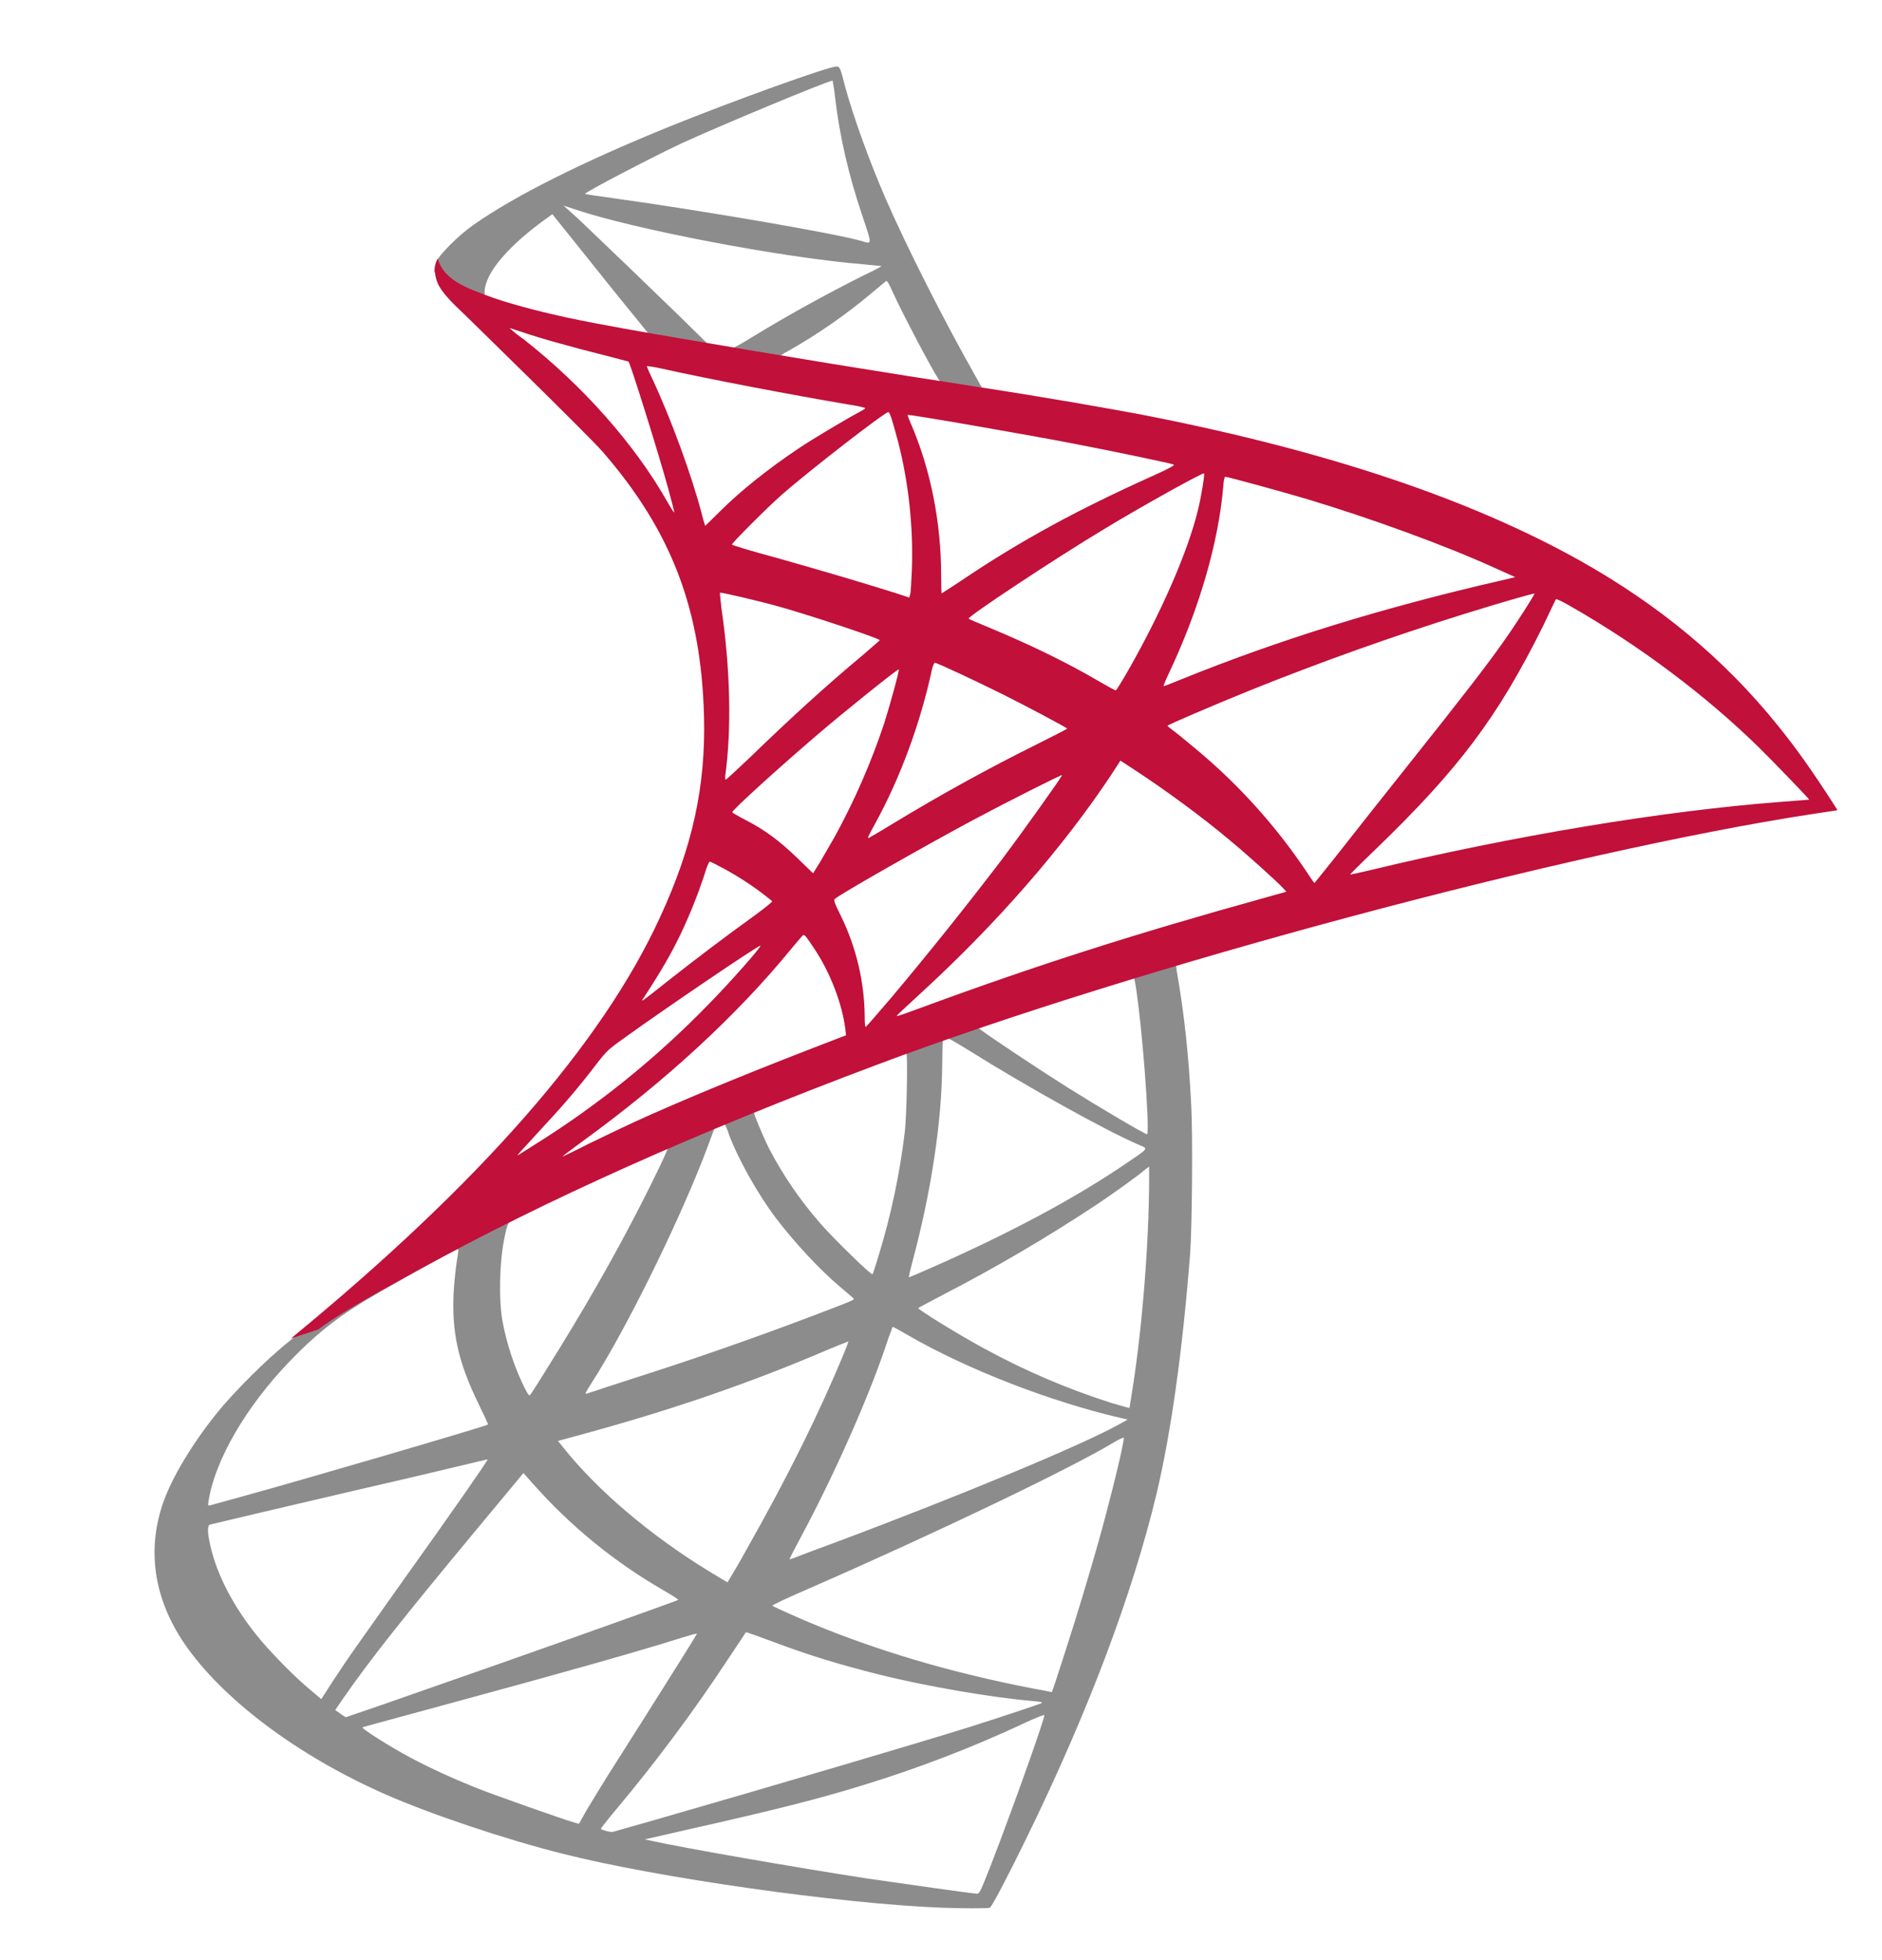 <svg width="24" height="25" viewBox="0 0 24 25" fill="none" xmlns="http://www.w3.org/2000/svg">
<g clip-path="url(#clip0_1_859)">
<path d="M15.521 11.814L10.817 13.35L6.724 15.156L5.579 15.459C5.277 15.748 4.967 16.029 4.651 16.302C4.336 16.575 4.016 16.843 3.691 17.105C3.403 17.333 2.976 17.76 2.76 18.03C2.436 18.435 2.18 18.866 2.07 19.196C1.874 19.794 1.97 20.398 2.347 20.956C2.831 21.668 3.794 22.393 4.918 22.887C5.491 23.139 6.454 23.463 7.179 23.644C8.385 23.95 10.717 24.281 12.001 24.331C12.261 24.342 12.609 24.342 12.623 24.331C12.652 24.313 12.851 23.933 13.082 23.46C13.871 21.849 14.441 20.338 14.75 19.047C14.935 18.264 15.081 17.223 15.177 15.989C15.202 15.644 15.212 14.488 15.191 14.097C15.159 13.457 15.102 12.938 15.014 12.429C14.999 12.355 14.995 12.287 15.003 12.284C15.017 12.273 15.059 12.259 15.639 12.092L15.521 11.814ZM14.448 12.444C14.49 12.444 14.604 13.535 14.633 14.225C14.639 14.37 14.636 14.467 14.629 14.467C14.601 14.467 14.028 14.129 13.619 13.873C13.264 13.649 12.588 13.201 12.481 13.115C12.445 13.09 12.449 13.087 12.741 12.987C13.235 12.82 14.409 12.444 14.448 12.444ZM12.051 13.233C12.083 13.233 12.165 13.279 12.36 13.4C13.092 13.858 14.088 14.413 14.515 14.598C14.647 14.655 14.661 14.634 14.359 14.84C13.711 15.281 12.904 15.714 11.916 16.152C11.742 16.23 11.596 16.291 11.592 16.291C11.585 16.291 11.607 16.202 11.635 16.095C11.873 15.21 12.009 14.314 12.015 13.595C12.02 13.24 12.02 13.24 12.051 13.229C12.044 13.233 12.047 13.233 12.051 13.233ZM11.557 13.421C11.578 13.443 11.564 14.239 11.536 14.456C11.472 14.98 11.362 15.498 11.208 16.003C11.169 16.134 11.133 16.244 11.127 16.252C11.112 16.269 10.625 15.793 10.465 15.608C10.21 15.317 9.99 14.998 9.811 14.655C9.729 14.495 9.601 14.182 9.611 14.171C9.669 14.132 11.542 13.407 11.557 13.421ZM9.231 14.335C9.235 14.335 9.238 14.335 9.242 14.339C9.249 14.346 9.274 14.403 9.295 14.467C9.409 14.776 9.665 15.231 9.885 15.523C10.127 15.843 10.444 16.184 10.707 16.408C10.792 16.479 10.87 16.547 10.881 16.557C10.902 16.579 10.909 16.575 10.329 16.796C9.589 17.076 8.84 17.337 8.085 17.578C7.886 17.642 7.685 17.708 7.485 17.774C7.453 17.784 7.463 17.766 7.556 17.62C7.972 16.97 8.605 15.693 8.961 14.79C9.006 14.675 9.05 14.558 9.092 14.442C9.106 14.392 9.124 14.374 9.17 14.349C9.195 14.342 9.22 14.335 9.231 14.335ZM8.52 14.63C8.531 14.637 8.35 15.018 8.171 15.366C7.827 16.038 7.45 16.7 6.945 17.504C6.887 17.598 6.828 17.692 6.767 17.784C6.749 17.809 6.742 17.802 6.685 17.692C6.558 17.43 6.466 17.153 6.411 16.867C6.358 16.59 6.369 16.106 6.429 15.807C6.475 15.587 6.472 15.59 6.579 15.537C7.034 15.306 8.506 14.616 8.52 14.63ZM14.654 14.879V15.028C14.654 15.822 14.569 16.91 14.444 17.703C14.423 17.841 14.405 17.955 14.402 17.959C14.402 17.959 14.298 17.93 14.178 17.895C13.611 17.715 13.063 17.48 12.541 17.194C12.197 17.006 11.695 16.696 11.71 16.682C11.713 16.679 11.863 16.6 12.037 16.508C12.705 16.163 13.354 15.781 13.982 15.366C14.199 15.221 14.526 14.986 14.597 14.922L14.654 14.879ZM5.836 15.932C5.85 15.932 5.846 15.96 5.825 16.088C5.807 16.215 5.794 16.341 5.786 16.469C5.757 16.988 5.843 17.372 6.099 17.898C6.17 18.044 6.227 18.165 6.223 18.169C6.199 18.19 3.844 18.88 3.105 19.082C2.884 19.143 2.693 19.196 2.678 19.2C2.653 19.207 2.65 19.204 2.66 19.143C2.742 18.62 3.14 17.938 3.695 17.362C4.065 16.978 4.36 16.754 4.865 16.466C5.228 16.259 5.785 15.95 5.829 15.936C5.829 15.932 5.832 15.932 5.836 15.932ZM11.383 16.924C11.387 16.92 11.472 16.967 11.575 17.027C12.336 17.468 13.396 17.877 14.299 18.087L14.381 18.105L14.267 18.169C13.794 18.432 12.24 19.079 10.651 19.673C10.419 19.758 10.192 19.844 10.149 19.861C10.106 19.879 10.067 19.89 10.067 19.886C10.067 19.882 10.131 19.758 10.213 19.605C10.658 18.773 11.106 17.76 11.333 17.056C11.361 16.988 11.379 16.928 11.383 16.924ZM10.818 17.109C10.821 17.113 10.793 17.187 10.757 17.273C10.447 18.023 10.042 18.841 9.523 19.758C9.445 19.901 9.363 20.042 9.278 20.181C9.274 20.181 9.167 20.117 9.039 20.039C8.286 19.577 7.617 19.008 7.179 18.457L7.115 18.378L7.439 18.29C8.599 17.973 9.583 17.632 10.562 17.212C10.7 17.156 10.814 17.109 10.818 17.109ZM14.331 18.336C14.334 18.418 14.153 19.15 14.004 19.68C13.87 20.152 13.728 20.621 13.577 21.088C13.491 21.358 13.417 21.582 13.413 21.582C13.409 21.582 13.388 21.578 13.367 21.572C12.311 21.38 11.365 21.113 10.476 20.757C10.227 20.657 9.871 20.497 9.85 20.48C9.843 20.472 10.056 20.373 10.327 20.256C11.945 19.548 13.623 18.744 14.199 18.4C14.267 18.357 14.32 18.336 14.331 18.336ZM6.219 18.613C6.227 18.62 5.775 19.271 5.142 20.156C4.922 20.466 4.666 20.828 4.57 20.964C4.459 21.12 4.351 21.279 4.246 21.44L4.097 21.671L3.937 21.536C3.749 21.38 3.422 21.045 3.276 20.86C2.97 20.48 2.764 20.078 2.682 19.712C2.643 19.541 2.643 19.456 2.678 19.445C2.731 19.431 3.681 19.207 4.57 19C4.995 18.903 5.419 18.803 5.843 18.702C6.049 18.652 6.216 18.613 6.219 18.613ZM6.675 18.788L6.789 18.916C7.267 19.458 7.83 19.919 8.457 20.281C8.57 20.345 8.655 20.402 8.649 20.405C8.624 20.423 6.451 21.195 5.445 21.543C5.101 21.665 4.756 21.785 4.41 21.902C4.385 21.888 4.361 21.873 4.339 21.856L4.275 21.81L4.378 21.66C4.712 21.177 5.132 20.647 6.046 19.545L6.675 18.788ZM9.512 20.818C9.516 20.814 9.672 20.871 9.864 20.942C10.327 21.116 10.693 21.226 11.184 21.351C11.788 21.504 12.663 21.654 13.178 21.696C13.257 21.703 13.299 21.71 13.285 21.721C13.26 21.735 12.737 21.909 12.354 22.03C11.742 22.222 9.875 22.773 8.354 23.211C8.072 23.292 7.83 23.36 7.816 23.364C7.781 23.371 7.663 23.339 7.663 23.324C7.663 23.318 7.749 23.207 7.851 23.086C8.37 22.467 8.852 21.819 9.295 21.145C9.413 20.967 9.512 20.821 9.512 20.818ZM8.887 20.836C8.891 20.84 8.638 21.245 8.197 21.942C8.009 22.237 7.799 22.571 7.724 22.688C7.653 22.802 7.546 22.98 7.485 23.08L7.383 23.261L7.329 23.247C7.201 23.211 6.301 22.895 6.063 22.799C5.781 22.686 5.504 22.559 5.235 22.418C4.951 22.265 4.595 22.038 4.624 22.03C4.63 22.026 5.118 21.895 5.704 21.735C7.261 21.312 8.126 21.067 8.691 20.889C8.794 20.857 8.883 20.832 8.887 20.836ZM13.314 21.874H13.318C13.332 21.909 12.755 23.51 12.546 24.014C12.499 24.128 12.482 24.157 12.457 24.153C12.397 24.15 11.561 24.032 11.053 23.958C10.167 23.822 8.681 23.563 8.307 23.478L8.222 23.46L8.752 23.339C9.89 23.083 10.438 22.944 10.992 22.773C11.708 22.554 12.409 22.285 13.087 21.966C13.196 21.916 13.289 21.878 13.314 21.874ZM10.671 0.848C10.593 0.837 9.331 1.292 8.516 1.623C7.417 2.071 6.564 2.498 6.038 2.868C5.842 3.006 5.597 3.252 5.558 3.348C5.544 3.386 5.536 3.427 5.537 3.468L6.013 3.92L7.147 4.283L9.847 4.766L12.933 5.296L12.965 5.03C12.954 5.03 12.947 5.026 12.937 5.026L12.531 4.962L12.45 4.816C12.03 4.076 11.568 3.159 11.297 2.54C11.088 2.06 10.888 1.506 10.778 1.108C10.717 0.866 10.71 0.852 10.671 0.848ZM10.614 1.029H10.618C10.632 1.102 10.643 1.175 10.65 1.249C10.71 1.748 10.82 2.227 10.995 2.746C11.126 3.138 11.126 3.116 10.973 3.07C10.61 2.97 8.985 2.69 7.808 2.526C7.62 2.501 7.46 2.476 7.46 2.473C7.446 2.459 8.31 2.007 8.69 1.829C9.178 1.605 10.515 1.047 10.614 1.029ZM7.186 2.622L7.325 2.668C8.079 2.924 9.974 3.287 11.02 3.372C11.137 3.383 11.237 3.394 11.24 3.394C11.244 3.398 11.144 3.451 11.016 3.511C10.524 3.758 10.042 4.024 9.573 4.311C9.459 4.382 9.355 4.439 9.341 4.439C9.327 4.439 9.253 4.425 9.174 4.414L9.032 4.393L8.677 4.044C8.244 3.623 7.809 3.205 7.372 2.789L7.186 2.622ZM7.044 2.732L7.546 3.358C7.819 3.703 8.097 4.041 8.157 4.116C8.218 4.19 8.267 4.251 8.264 4.254C8.25 4.265 7.539 4.126 7.162 4.041C6.774 3.952 6.614 3.91 6.376 3.835L6.18 3.771V3.721C6.184 3.483 6.486 3.127 6.998 2.765L7.044 2.732ZM11.304 3.586C11.318 3.586 11.336 3.618 11.379 3.714C11.499 3.98 11.877 4.699 11.969 4.838C11.997 4.884 12.047 4.887 11.546 4.806C10.34 4.61 9.953 4.546 9.953 4.539C9.977 4.517 10.005 4.5 10.035 4.486C10.419 4.27 10.782 4.019 11.119 3.735C11.201 3.668 11.275 3.604 11.29 3.593C11.294 3.586 11.301 3.582 11.304 3.586Z" fill="#8C8C8C"/>
<path d="M5.583 3.297C5.583 3.297 5.504 3.421 5.579 3.606C5.625 3.72 5.76 3.858 5.913 4.001C5.913 4.001 7.495 5.544 7.688 5.765C8.562 6.774 8.943 7.77 8.978 9.142C9 10.024 8.833 10.8 8.417 11.699C7.677 13.314 6.116 15.095 3.709 17.072L4.061 16.955C4.289 16.784 4.597 16.603 5.323 16.204C6.997 15.287 8.882 14.444 11.194 13.576C14.522 12.325 19.995 10.86 23.109 10.383L23.433 10.334L23.383 10.255C23.099 9.814 22.903 9.54 22.668 9.249C21.986 8.403 21.157 7.716 20.144 7.148C18.75 6.369 16.947 5.761 14.664 5.309C14.234 5.224 13.288 5.06 12.52 4.943C11.238 4.746 9.958 4.537 8.68 4.317C8.264 4.246 7.641 4.139 7.229 4.05C7.016 4.004 6.607 3.908 6.287 3.798C6.031 3.699 5.661 3.599 5.583 3.297ZM6.5 4.186C6.503 4.182 6.56 4.204 6.635 4.228C6.771 4.274 6.945 4.328 7.151 4.384C7.307 4.428 7.463 4.469 7.62 4.509C7.833 4.562 8.011 4.612 8.015 4.612C8.04 4.637 8.399 5.786 8.52 6.227C8.566 6.394 8.602 6.536 8.598 6.536C8.595 6.54 8.555 6.479 8.509 6.398C8.093 5.665 7.435 4.922 6.674 4.324C6.613 4.282 6.555 4.236 6.5 4.186ZM8.25 4.67C8.267 4.67 8.346 4.68 8.442 4.702C9.046 4.837 10.131 5.043 10.824 5.16C10.942 5.178 11.034 5.199 11.034 5.206C11.034 5.214 10.992 5.238 10.938 5.267C10.821 5.327 10.348 5.608 10.191 5.715C9.797 5.978 9.441 6.263 9.185 6.519C9.082 6.622 8.993 6.707 8.993 6.707C8.993 6.707 8.972 6.647 8.954 6.572C8.826 6.077 8.559 5.345 8.318 4.83C8.291 4.776 8.267 4.722 8.246 4.666C8.246 4.673 8.246 4.67 8.25 4.67ZM11.329 5.256C11.351 5.263 11.386 5.384 11.457 5.651C11.589 6.167 11.649 6.743 11.628 7.28C11.621 7.429 11.614 7.568 11.606 7.586L11.595 7.621L11.411 7.561C11.03 7.44 10.412 7.258 9.882 7.109C9.579 7.028 9.334 6.953 9.334 6.946C9.334 6.924 9.775 6.483 9.963 6.316C10.323 5.999 11.297 5.246 11.329 5.256ZM11.574 5.292C11.585 5.281 13.046 5.534 13.711 5.662C14.206 5.758 14.924 5.907 14.967 5.925C14.988 5.932 14.914 5.974 14.675 6.081C13.737 6.504 13.04 6.885 12.346 7.347C12.235 7.422 12.123 7.496 12.009 7.568C12.005 7.568 12.002 7.464 12.002 7.34C12.002 6.664 11.866 5.982 11.617 5.406C11.592 5.349 11.571 5.295 11.574 5.292ZM15.354 6.038C15.365 6.049 15.319 6.337 15.276 6.508C15.148 7.038 14.803 7.824 14.38 8.563C14.305 8.694 14.238 8.801 14.23 8.805C14.223 8.808 14.127 8.755 14.017 8.691C13.605 8.449 13.136 8.222 12.623 8.008C12.481 7.948 12.357 7.898 12.353 7.891C12.328 7.87 13.473 7.112 14.078 6.75C14.557 6.458 15.34 6.024 15.354 6.038ZM15.625 6.081C15.657 6.081 16.304 6.259 16.642 6.358C17.477 6.608 18.438 6.959 19.063 7.244L19.323 7.361L19.141 7.404C17.612 7.756 16.304 8.161 15.041 8.674C14.938 8.716 14.846 8.752 14.839 8.752C14.832 8.752 14.867 8.67 14.914 8.57C15.294 7.763 15.539 6.92 15.6 6.202C15.604 6.134 15.614 6.081 15.625 6.081ZM9.181 7.56C9.192 7.55 9.686 7.667 9.953 7.742C10.358 7.856 11.219 8.144 11.219 8.165C11.219 8.169 11.123 8.25 11.009 8.35C10.543 8.738 10.095 9.146 9.558 9.666C9.398 9.818 9.263 9.943 9.256 9.943C9.249 9.943 9.245 9.922 9.249 9.893C9.331 9.296 9.313 8.528 9.199 7.749C9.189 7.649 9.178 7.564 9.181 7.56ZM19.568 7.571C19.575 7.578 19.34 7.948 19.191 8.158C18.978 8.464 18.665 8.869 17.957 9.758C17.645 10.149 17.335 10.542 17.026 10.935C16.883 11.113 16.765 11.262 16.762 11.262C16.759 11.262 16.713 11.198 16.663 11.12C16.263 10.523 15.778 9.987 15.223 9.53C15.116 9.441 14.999 9.345 14.96 9.317C14.92 9.288 14.888 9.26 14.888 9.257C14.888 9.246 15.493 8.986 15.951 8.801C16.845 8.442 17.752 8.118 18.672 7.831C19.102 7.696 19.561 7.564 19.568 7.571ZM19.842 7.642C19.856 7.639 19.942 7.681 20.045 7.742C20.909 8.236 21.755 8.872 22.424 9.527C22.612 9.712 23.078 10.195 23.071 10.199C23.071 10.199 22.907 10.213 22.715 10.227C21.218 10.341 19.302 10.657 17.459 11.102C17.335 11.13 17.225 11.155 17.218 11.155C17.211 11.155 17.349 11.017 17.524 10.85C18.605 9.808 19.099 9.15 19.682 7.976C19.764 7.802 19.835 7.653 19.842 7.642C19.838 7.642 19.838 7.642 19.842 7.642ZM11.923 8.453C11.973 8.464 12.435 8.681 12.784 8.854C13.104 9.014 13.584 9.27 13.609 9.292C13.612 9.296 13.441 9.384 13.232 9.488C12.605 9.799 11.991 10.138 11.393 10.501C11.289 10.565 11.183 10.628 11.077 10.689C11.062 10.689 11.066 10.675 11.162 10.501C11.482 9.918 11.738 9.221 11.884 8.542C11.898 8.488 11.912 8.453 11.923 8.453ZM11.461 8.538C11.472 8.549 11.351 8.986 11.276 9.224C11.11 9.724 10.899 10.207 10.647 10.668C10.589 10.768 10.504 10.914 10.458 10.995L10.369 11.138L10.17 10.946C9.939 10.722 9.75 10.583 9.509 10.459C9.413 10.409 9.338 10.366 9.338 10.359C9.338 10.331 9.946 9.779 10.412 9.381C10.746 9.093 11.45 8.528 11.461 8.538ZM14.288 9.701L14.462 9.815C14.86 10.075 15.33 10.419 15.689 10.722C15.892 10.889 16.283 11.241 16.361 11.326L16.404 11.373L16.116 11.454C14.487 11.906 13.228 12.307 11.759 12.848C11.596 12.908 11.457 12.958 11.447 12.958C11.425 12.958 11.408 12.976 11.774 12.638C12.713 11.774 13.545 10.821 14.164 9.893L14.288 9.701ZM13.544 9.886C13.552 9.893 13.064 10.579 12.773 10.967C12.322 11.558 11.857 12.139 11.379 12.709C11.201 12.919 11.048 13.093 11.041 13.097C11.031 13.101 11.027 13.047 11.027 12.965C11.023 12.521 10.919 12.084 10.725 11.685C10.643 11.521 10.629 11.482 10.646 11.465C10.714 11.404 11.749 10.814 12.403 10.462C12.844 10.227 13.534 9.879 13.544 9.886ZM9.05 10.989C9.06 10.989 9.142 11.031 9.235 11.081C9.451 11.198 9.656 11.337 9.847 11.493C9.853 11.5 9.761 11.575 9.64 11.664C9.251 11.945 8.868 12.234 8.491 12.532C8.179 12.78 8.168 12.788 8.203 12.735C8.438 12.375 8.555 12.172 8.68 11.913C8.795 11.671 8.894 11.423 8.979 11.17C9.007 11.066 9.043 10.989 9.05 10.989ZM10.248 11.927C10.266 11.924 10.287 11.955 10.383 12.098C10.586 12.4 10.742 12.806 10.781 13.133L10.789 13.204L10.302 13.392C9.43 13.73 8.627 14.064 8.083 14.313C7.93 14.384 7.663 14.512 7.489 14.597C7.315 14.686 7.172 14.754 7.172 14.751C7.172 14.747 7.282 14.665 7.417 14.565C8.481 13.794 9.401 12.947 10.091 12.101C10.166 12.012 10.234 11.931 10.241 11.927H10.248ZM9.697 12.062C9.711 12.076 9.306 12.535 9.029 12.816C8.367 13.497 7.626 14.095 6.821 14.598L6.607 14.733C6.582 14.747 6.614 14.712 6.984 14.31C7.201 14.077 7.406 13.834 7.599 13.581C7.734 13.406 7.759 13.382 7.955 13.243C8.477 12.866 9.683 12.048 9.697 12.062Z" fill="#C1103A"/>
</g>
<defs>
<clipPath id="clip0_1_859">
<rect width="24" height="24" fill="white" transform="translate(0 0.5)"/>
</clipPath>
</defs>
</svg>
